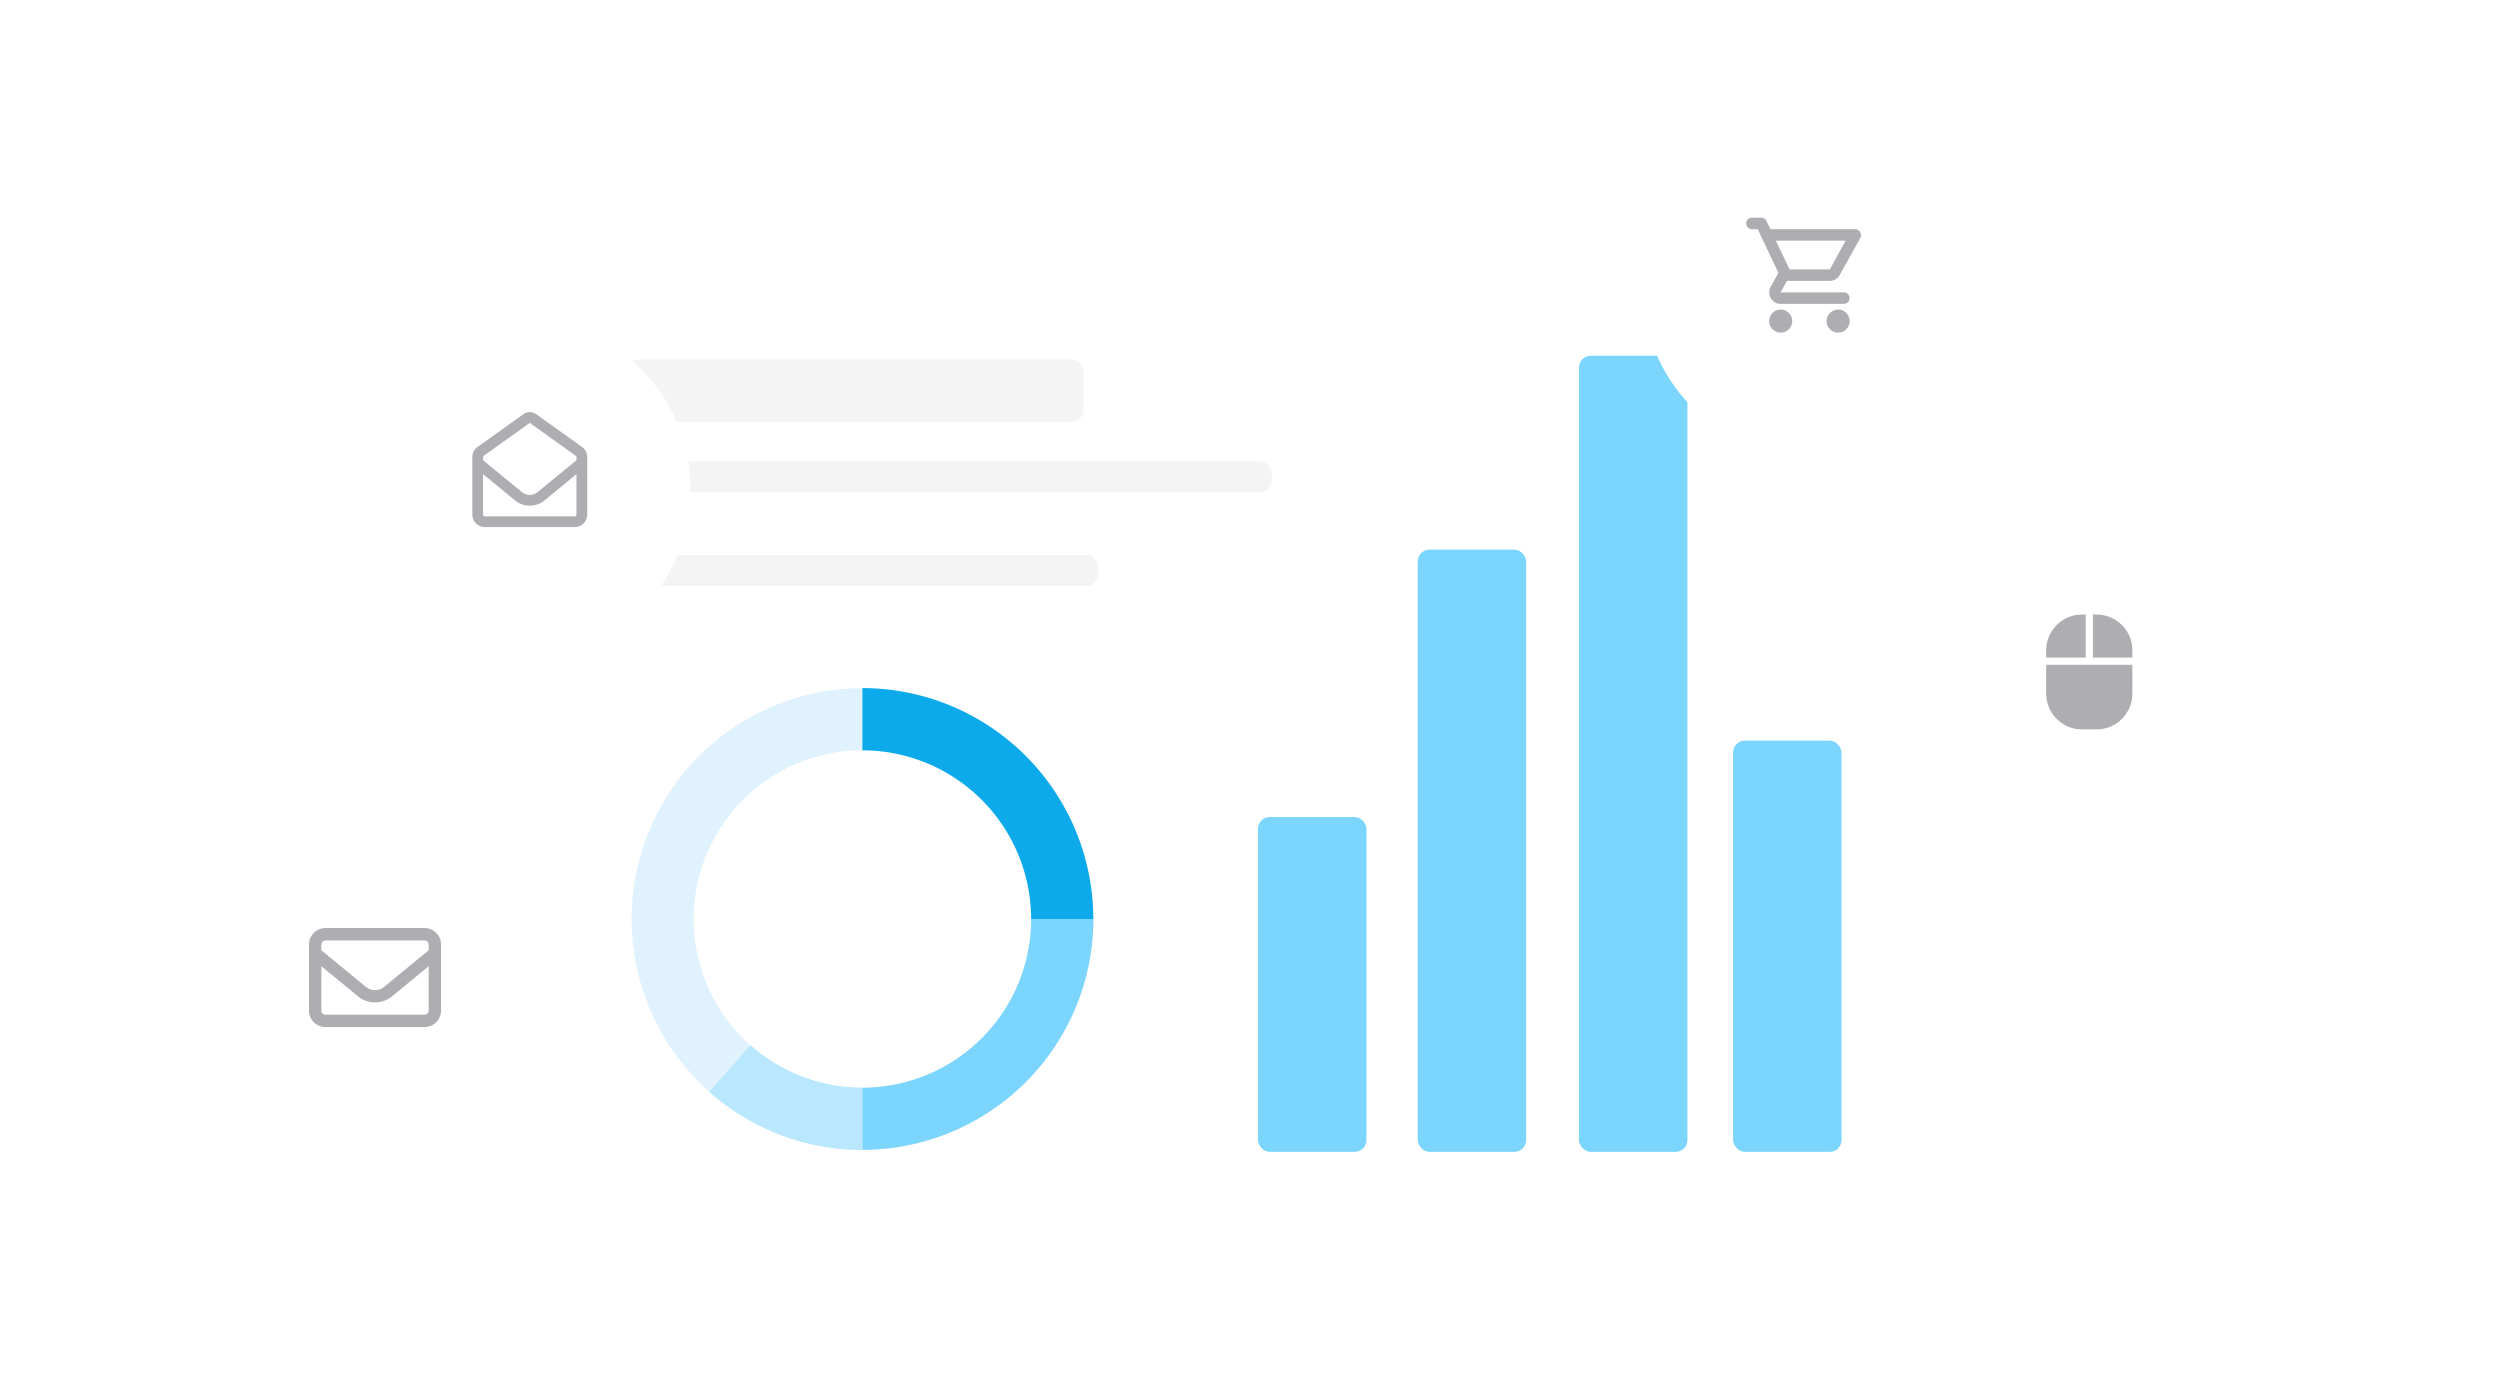 <svg xmlns="http://www.w3.org/2000/svg" xmlns:xlink="http://www.w3.org/1999/xlink" width="210" height="116" viewBox="0 0 210 116">
  <defs>
    <filter id="楕円形_1487" x="15" y="66.113" width="33" height="34" filterUnits="userSpaceOnUse">
      <feOffset dy="1" input="SourceAlpha"/>
      <feGaussianBlur stdDeviation="1" result="blur"/>
      <feFlood flood-color="#5b5b5f" flood-opacity="0.102"/>
      <feComposite operator="in" in2="blur"/>
      <feComposite in="SourceGraphic"/>
    </filter>
    <filter id="楕円形_1488" x="28" y="24.113" width="33" height="34" filterUnits="userSpaceOnUse">
      <feOffset dy="1" input="SourceAlpha"/>
      <feGaussianBlur stdDeviation="1" result="blur-2"/>
      <feFlood flood-color="#5b5b5f" flood-opacity="0.102"/>
      <feComposite operator="in" in2="blur-2"/>
      <feComposite in="SourceGraphic"/>
    </filter>
    <filter id="楕円形_1489" x="159" y="41.113" width="33" height="34" filterUnits="userSpaceOnUse">
      <feOffset dy="1" input="SourceAlpha"/>
      <feGaussianBlur stdDeviation="1" result="blur-3"/>
      <feFlood flood-color="#5b5b5f" flood-opacity="0.102"/>
      <feComposite operator="in" in2="blur-3"/>
      <feComposite in="SourceGraphic"/>
    </filter>
    <filter id="楕円形_1490" x="135" y="7.113" width="33" height="34" filterUnits="userSpaceOnUse">
      <feOffset dy="1" input="SourceAlpha"/>
      <feGaussianBlur stdDeviation="1" result="blur-4"/>
      <feFlood flood-color="#5b5b5f" flood-opacity="0.102"/>
      <feComposite operator="in" in2="blur-4"/>
      <feComposite in="SourceGraphic"/>
    </filter>
  </defs>
  <g id="グループ_60176" data-name="グループ 60176" transform="translate(-3004 -5200)">
    <path id="パス_31275" data-name="パス 31275" d="M8,0H202a8,8,0,0,1,8,8V108a8,8,0,0,1-8,8H8a8,8,0,0,1-8-8V8A8,8,0,0,1,8,0Z" transform="translate(3004 5200)" fill="none"/>
    <g id="screen_conference-3-72" transform="translate(3041.686 5201.102)">
      <rect id="長方形_20227" data-name="長方形 20227" width="126.629" height="85.012" rx="6" transform="translate(4 18)" fill="#fff"/>
      <path id="パス_30963" data-name="パス 30963" d="M110.1,241.249A19.394,19.394,0,1,1,129.5,221.854,19.415,19.415,0,0,1,110.1,241.249Zm0-33.567a14.173,14.173,0,1,0,14.173,14.173A14.188,14.188,0,0,0,110.1,207.682Z" transform="translate(-75.342 -145.757)" fill="#e0f2fe"/>
      <path id="パス_30964" data-name="パス 30964" d="M120.188,287.6a19.386,19.386,0,0,1-12.868-4.88l3.466-3.91a14.152,14.152,0,0,0,9.4,3.564V287.6Z" transform="translate(-85.426 -192.108)" fill="#b9e7fe"/>
      <path id="パス_30965" data-name="パス 30965" d="M159.458,221.848h-5.226a14.188,14.188,0,0,0-14.173-14.173V202.45a19.415,19.415,0,0,1,19.394,19.394Z" transform="translate(-105.302 -145.751)" fill="#0caaeb"/>
      <path id="パス_30966" data-name="パス 30966" d="M140.07,271.208v-5.226a14.188,14.188,0,0,0,14.173-14.173h5.226A19.415,19.415,0,0,1,140.074,271.2Z" transform="translate(-105.308 -175.717)" fill="#7cd5fd"/>
      <rect id="長方形_20229" data-name="長方形 20229" width="9.112" height="28.133" rx="1" transform="translate(67.984 67.524)" fill="#7cd5fd"/>
      <rect id="長方形_20230" data-name="長方形 20230" width="9.112" height="34.549" rx="1" transform="translate(107.892 61.107)" fill="#7cd5fd"/>
      <rect id="長方形_20231" data-name="長方形 20231" width="9.112" height="50.592" rx="1" transform="translate(81.401 45.065)" fill="#7cd5fd"/>
      <rect id="長方形_20232" data-name="長方形 20232" width="9.112" height="66.878" rx="1" transform="translate(94.946 28.778)" fill="#7cd5fd"/>
      <rect id="長方形_20233" data-name="長方形 20233" width="39.61" height="2.617" rx="1" transform="translate(14.955 45.524)" fill="#e6e6e7" opacity="0.46"/>
      <rect id="長方形_20234" data-name="長方形 20234" width="38.384" height="5.234" rx="1" transform="translate(14.955 29.1)" fill="#e6e6e7" opacity="0.46"/>
      <rect id="長方形_20235" data-name="長方形 20235" width="54.191" height="2.617" rx="1" transform="translate(14.955 37.634)" fill="#e6e6e7" opacity="0.46"/>
    </g>
    <g id="グループ_60175" data-name="グループ 60175" transform="translate(2115 3021.113)">
      <g id="グループ_6974" data-name="グループ 6974" transform="translate(-16 56)">
        <g transform="matrix(1, 0, 0, 1, 905, 2122.89)" filter="url(#楕円形_1487)">
          <ellipse id="楕円形_1487-2" data-name="楕円形 1487" cx="13.5" cy="14" rx="13.5" ry="14" transform="translate(18 68.11)" fill="#fff"/>
        </g>
        <path id="パス_30962" data-name="パス 30962" d="M540.346,299.2a.347.347,0,0,0-.347.347v.479l3.737,3.068a1.212,1.212,0,0,0,1.541,0l3.735-3.068v-.479a.347.347,0,0,0-.347-.347ZM540,301.367v3.722a.348.348,0,0,0,.347.347h8.319a.348.348,0,0,0,.347-.347v-3.722l-3.076,2.526a2.254,2.254,0,0,1-2.86,0Zm-1.04-1.824a1.388,1.388,0,0,1,1.387-1.387h8.319a1.388,1.388,0,0,1,1.387,1.387v5.547a1.388,1.388,0,0,1-1.387,1.386h-8.319a1.388,1.388,0,0,1-1.387-1.386Z" transform="translate(391.995 1902.685)" fill="#aeaeb2" stroke="rgba(0,0,0,0)" stroke-width="1"/>
      </g>
      <g id="グループ_6975" data-name="グループ 6975" transform="translate(-35 14)">
        <g transform="matrix(1, 0, 0, 1, 924, 2164.89)" filter="url(#楕円形_1488)">
          <ellipse id="楕円形_1488-2" data-name="楕円形 1488" cx="13.5" cy="14" rx="13.5" ry="14" transform="translate(31 26.11)" fill="#fff"/>
        </g>
        <path id="パス_30960" data-name="パス 30960" d="M543.107,164.249a.026.026,0,0,1,.011,0,.026.026,0,0,1,.011,0L546.976,167a.15.15,0,0,1,.065.122v.257l-3.252,2.67a1.054,1.054,0,0,1-1.34,0l-3.251-2.67v-.257a.145.145,0,0,1,.064-.122Zm-3.91,4.3,2.677,2.2a1.959,1.959,0,0,0,2.488,0l2.678-2.2v3.39a.151.151,0,0,1-.151.151h-7.542a.151.151,0,0,1-.151-.151Zm3.922-5.207a.93.93,0,0,0-.537.172l-3.846,2.749a1.053,1.053,0,0,0-.443.86v4.817a1.056,1.056,0,0,0,1.056,1.056h7.542a1.056,1.056,0,0,0,1.056-1.056V167.12a1.057,1.057,0,0,0-.442-.86l-3.848-2.749a.93.93,0,0,0-.537-.172" transform="translate(425.381 2036.167)" fill="#aeaeb2"/>
      </g>
      <g id="グループ_6976" data-name="グループ 6976" transform="translate(64 31)">
        <g transform="matrix(1, 0, 0, 1, 825, 2147.89)" filter="url(#楕円形_1489)">
          <ellipse id="楕円形_1489-2" data-name="楕円形 1489" cx="13.5" cy="14" rx="13.5" ry="14" transform="translate(162 43.11)" fill="#fff"/>
        </g>
        <path id="computer-mouse-solid" d="M0,3.62H3.318V0h-.3A3.016,3.016,0,0,0,0,3.016Zm0,.6V6.636A3.016,3.016,0,0,0,3.016,9.652H4.223A3.016,3.016,0,0,0,7.239,6.636V4.223H0Zm7.239-.6v-.6A3.016,3.016,0,0,0,4.223,0h-.3V3.62Z" transform="translate(996.881 2199.507)" fill="#aeaeb2"/>
      </g>
      <g id="グループ_6977" data-name="グループ 6977" transform="translate(6 -3)">
        <g transform="matrix(1, 0, 0, 1, 883, 2181.89)" filter="url(#楕円形_1490)">
          <ellipse id="楕円形_1490-2" data-name="楕円形 1490" cx="13.5" cy="14" rx="13.5" ry="14" transform="translate(138 9.11)" fill="#fff"/>
        </g>
        <path id="パス_30961" data-name="パス 30961" d="M42.9-870.348a.929.929,0,0,1-.682-.284.929.929,0,0,1-.284-.682.929.929,0,0,1,.284-.682.929.929,0,0,1,.682-.284.929.929,0,0,1,.682.284.929.929,0,0,1,.284.682.929.929,0,0,1-.284.682A.929.929,0,0,1,42.9-870.348Zm4.826,0a.929.929,0,0,1-.682-.284.929.929,0,0,1-.284-.682.929.929,0,0,1,.284-.682.929.929,0,0,1,.682-.284.929.929,0,0,1,.682.284.929.929,0,0,1,.284.682.929.929,0,0,1-.284.682A.929.929,0,0,1,47.722-870.348Zm-5.236-7.722,1.158,2.413h3.378l1.327-2.413Zm-.458-.965h7.118a.462.462,0,0,1,.422.247.487.487,0,0,1,.012.5L47.866-875.2a.967.967,0,0,1-.356.374.939.939,0,0,1-.489.133h-3.6l-.531.965H48.2a.467.467,0,0,1,.344.139.467.467,0,0,1,.139.344.467.467,0,0,1-.139.344.467.467,0,0,1-.344.139H42.9a.893.893,0,0,1-.82-.477.912.912,0,0,1-.024-.947l.652-1.182-1.737-3.668h-.483a.467.467,0,0,1-.344-.139.467.467,0,0,1-.139-.344.467.467,0,0,1,.139-.344.467.467,0,0,1,.344-.139h.784a.485.485,0,0,1,.253.072.45.45,0,0,1,.181.205Zm1.617,3.378h0Z" transform="translate(989.678 3080.174)" fill="#aeaeb2"/>
      </g>
    </g>
  </g>
</svg>
